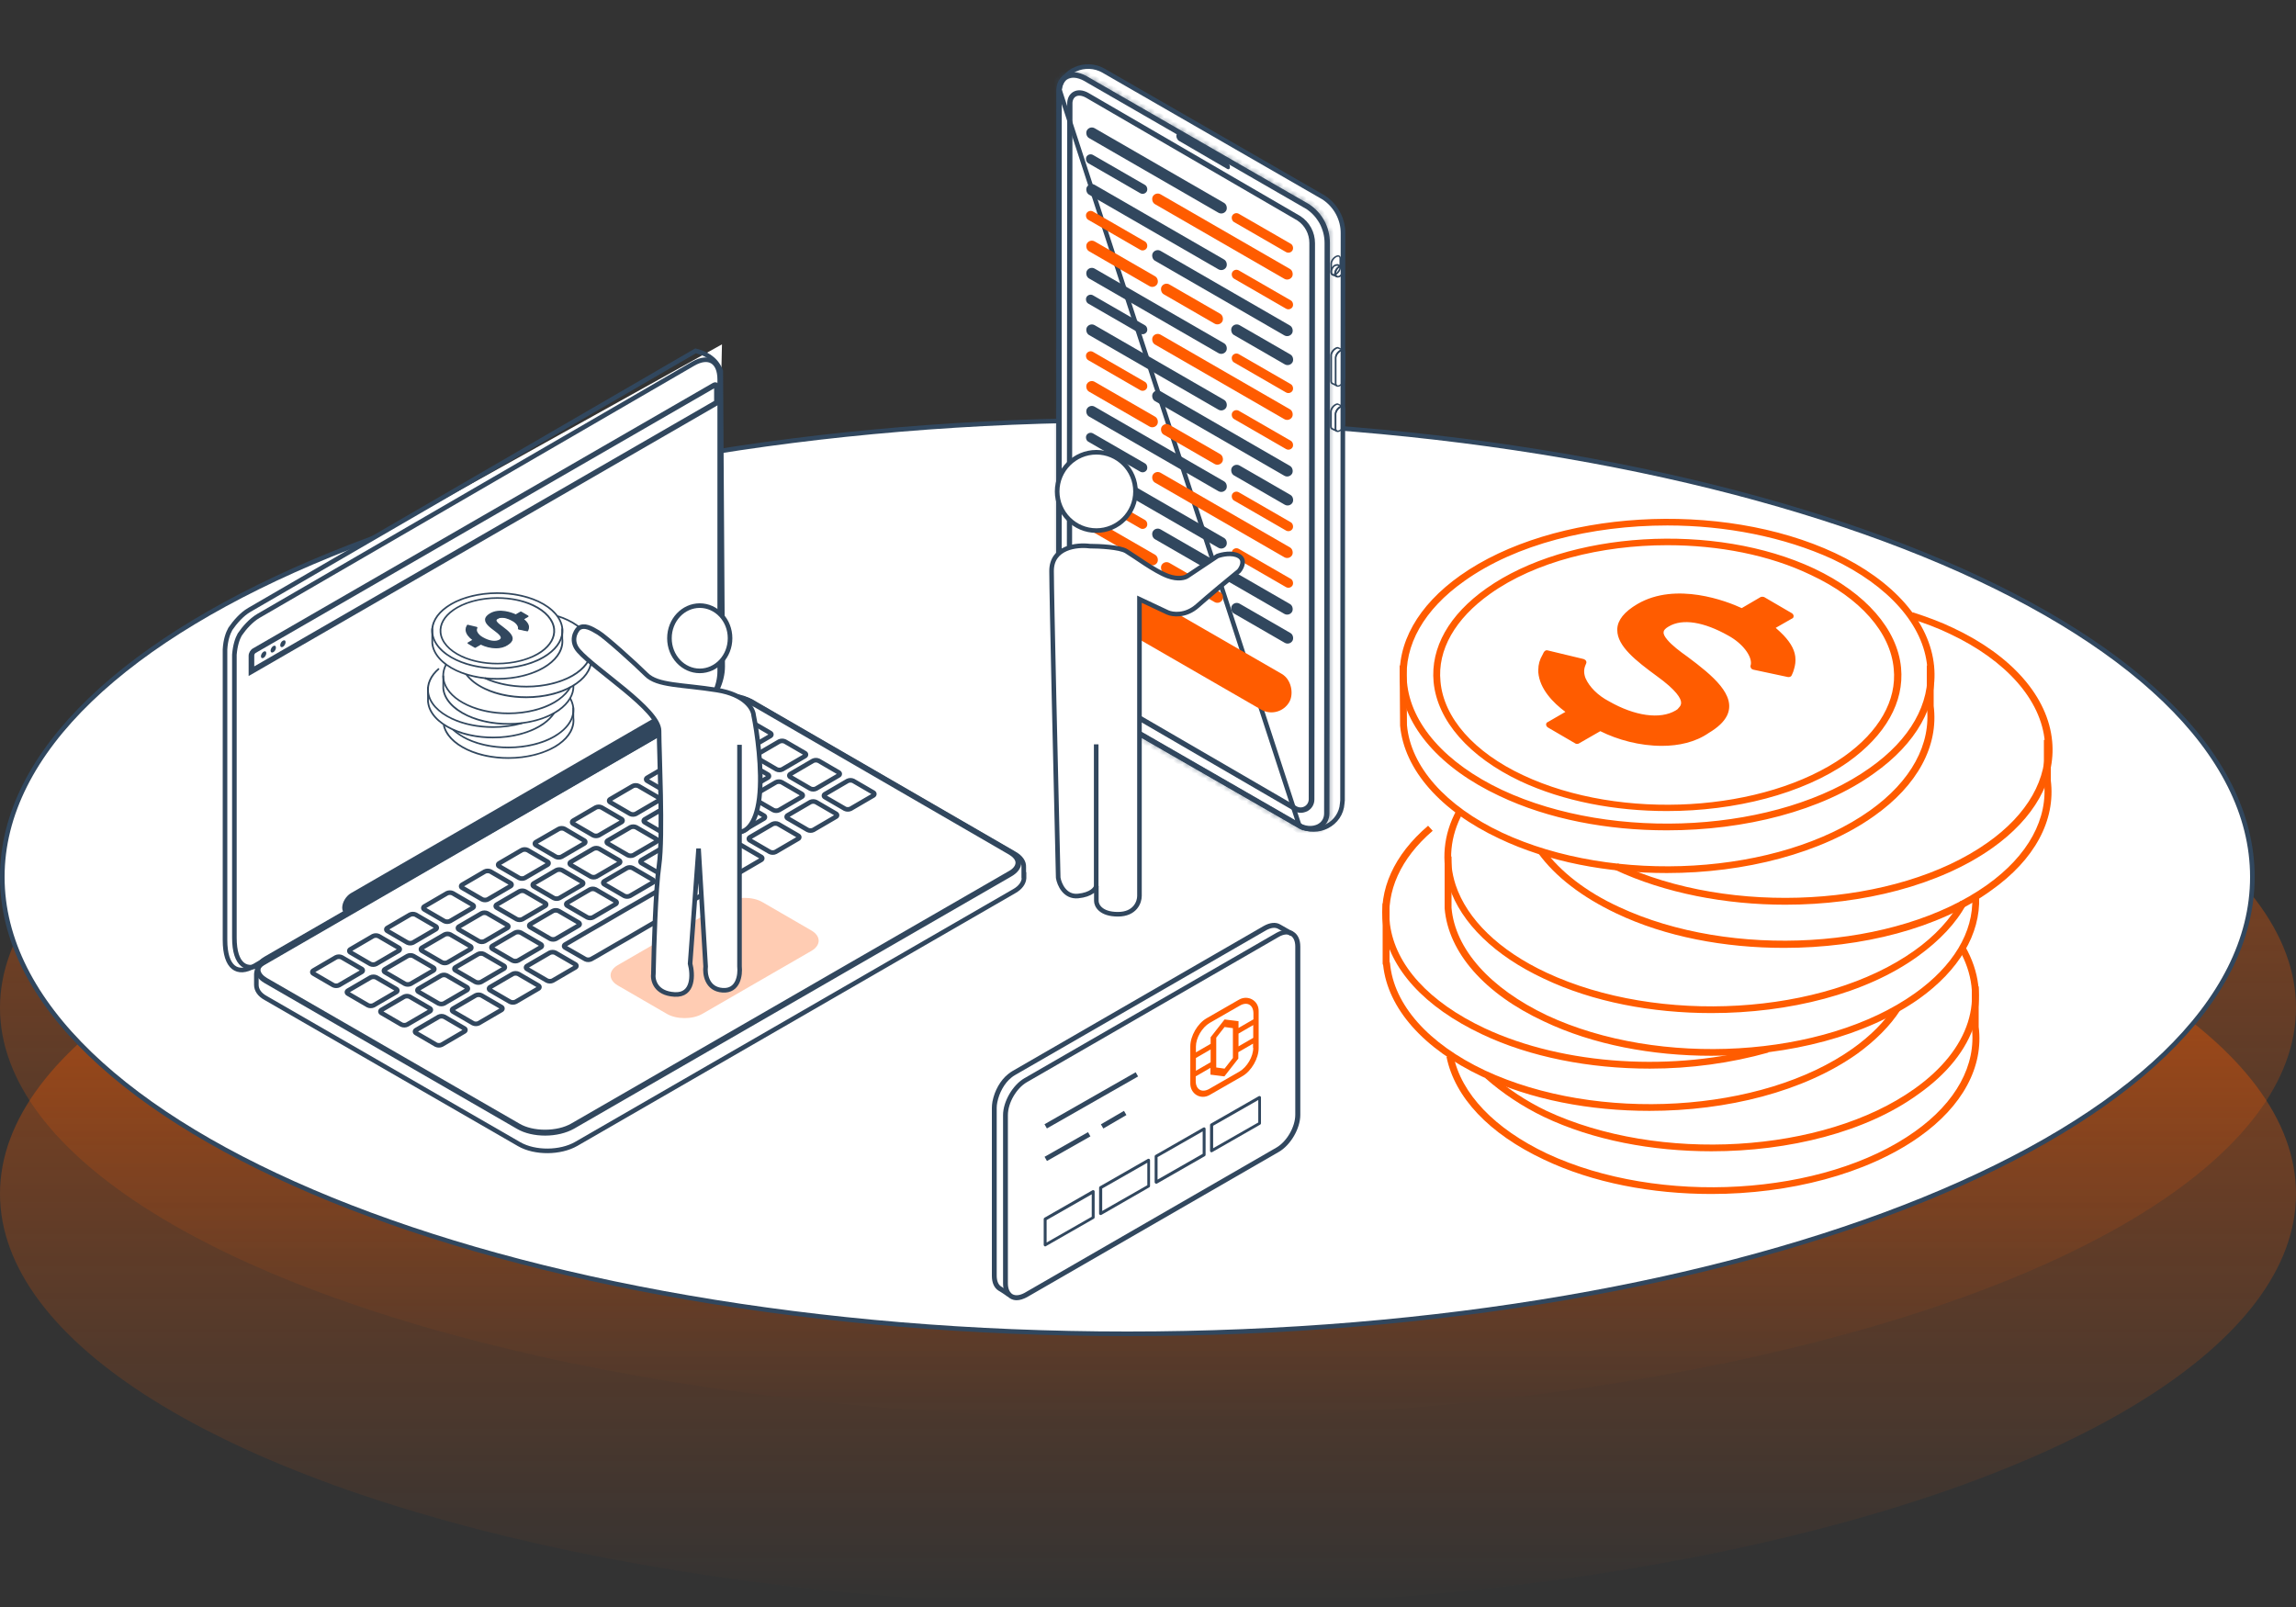 <svg width="500" height="350" viewBox="0 0 500 350" fill="none" xmlns="http://www.w3.org/2000/svg">
<rect x="0" y="0" width="500" height="350" fill="#333333" stroke="none"/>
<ellipse cx="250" cy="219.5" rx="250" ry="89.5" fill="url(#paint0_linear_2010_5521)" fill-opacity="0.5"/>
<ellipse cx="250" cy="260" rx="250" ry="90" fill="url(#paint1_linear_2010_5521)" fill-opacity="0.5"/>
<path d="M490.5 191C490.5 204.629 483.721 217.661 471.361 229.564C458.999 241.47 441.084 252.214 418.906 261.248C374.553 279.314 313.245 290.5 245.5 290.5C177.755 290.5 116.447 279.314 72.094 261.248C49.916 252.214 32.002 241.47 19.639 229.564C7.279 217.661 0.5 204.629 0.5 191C0.5 177.371 7.279 164.339 19.639 152.436C32.002 140.53 49.916 129.786 72.094 120.752C116.447 102.686 177.755 91.5 245.5 91.5C313.245 91.5 374.553 102.686 418.906 120.752C441.084 129.786 458.999 140.53 471.361 152.436C483.721 164.339 490.5 177.371 490.5 191Z" fill="white" stroke="#31475E"/>
<path d="M362.997 190.145C350.097 190.145 337.197 187.745 326.497 182.645C313.697 176.645 305.797 167.645 304.897 158.045L304.797 144.945H306.297L306.397 157.945C307.197 166.945 314.797 175.545 327.097 181.345C351.497 192.745 387.397 190.645 407.197 176.545C416.197 170.145 420.597 162.045 419.597 153.845V144.945H421.097V153.745C422.197 162.445 417.597 171.045 408.097 177.745C396.697 185.845 379.897 190.145 362.997 190.145Z" fill="#FF5C00"/>
<path d="M362.996 180.844C350.096 180.844 337.196 178.444 326.496 173.344C313.696 167.344 305.796 158.344 304.896 148.644C304.096 140.144 308.796 131.844 317.996 125.344C338.196 111.044 374.796 108.844 399.596 120.444C412.396 126.444 420.296 135.444 421.196 145.144C421.996 153.644 417.296 161.944 408.096 168.444C396.696 176.644 379.896 180.844 362.996 180.844ZM363.096 114.444C346.496 114.444 330.096 118.544 318.896 126.544C310.096 132.744 305.696 140.544 306.396 148.544C307.196 157.644 314.796 166.244 327.096 172.044C351.496 183.444 387.396 181.344 407.196 167.244C415.996 161.044 420.396 153.244 419.696 145.244C418.896 136.144 411.296 127.544 398.996 121.744C388.496 116.944 375.796 114.444 363.096 114.444ZM362.996 176.644C351.796 176.644 340.496 174.544 331.096 170.144C319.896 164.844 312.996 156.944 312.196 148.544C311.496 141.044 315.596 133.844 323.696 128.144C341.396 115.644 373.396 113.644 395.096 123.844C406.296 129.144 413.196 137.044 413.996 145.444C414.696 152.944 410.596 160.144 402.496 165.944C392.496 172.944 377.796 176.644 362.996 176.644ZM363.096 118.744C348.696 118.744 334.296 122.344 324.496 129.344C316.896 134.744 312.996 141.544 313.696 148.444C314.396 156.344 320.996 163.844 331.696 168.844C352.996 178.844 384.296 176.944 401.596 164.744C409.196 159.344 413.096 152.544 412.396 145.644C411.696 137.744 405.096 130.244 394.396 125.244C385.296 120.844 374.196 118.744 363.096 118.744Z" fill="#FF5C00"/>
<path d="M390.497 144.245C390.497 144.945 390.297 145.646 389.997 146.446L389.697 147.146L382.197 145.545L382.297 145.146C382.597 142.946 380.397 140.145 377.097 138.245C371.597 135.045 366.597 134.345 363.297 136.245C361.297 137.445 361.397 138.745 362.697 140.245C363.697 141.445 365.297 142.745 367.297 144.045C372.797 148.145 377.497 152.046 375.597 155.946C374.997 157.146 373.797 158.246 371.897 159.446C364.897 163.446 355.297 162.045 348.797 158.745L348.497 158.545L343.397 161.446L337.397 157.946L339.597 156.745L342.297 155.146L341.997 154.946C339.497 153.246 335.997 150.146 335.797 146.446V145.946C335.797 145.046 336.097 144.045 336.597 143.045L336.897 142.446L344.797 144.345L344.597 144.845C344.197 145.945 344.297 147.046 344.797 148.146C345.697 150.246 347.897 152.245 350.197 153.545C355.997 156.845 361.797 157.645 365.497 155.545C365.797 155.345 366.097 155.146 366.297 154.946C368.197 153.246 366.597 150.645 361.497 146.845C356.997 143.545 353.197 140.446 353.197 137.446C353.197 137.346 353.197 137.345 353.197 137.245C353.297 135.645 354.497 134.046 357.297 132.446C365.497 127.746 376.297 132.046 379.397 133.446L379.697 133.545L384.097 130.946L390.097 134.446L386.897 136.245L385.697 136.946L385.897 137.146C386.797 137.846 387.597 138.546 388.197 139.146C389.797 140.846 390.597 142.445 390.597 144.045C390.497 144.145 390.497 144.245 390.497 144.245Z" fill="#FF5C00"/>
<path d="M361.896 162.445C357.096 162.445 352.296 161.145 348.496 159.245L343.796 161.945C343.596 162.045 343.296 162.045 343.096 161.945L337.096 158.445C336.896 158.345 336.696 158.045 336.696 157.845C336.696 157.545 336.796 157.345 337.096 157.245L340.896 155.045C338.196 153.045 335.296 150.045 334.996 146.445V145.845C334.996 144.745 335.296 143.645 335.896 142.645L336.196 142.045C336.396 141.745 336.696 141.545 336.996 141.645L344.896 143.545C345.096 143.645 345.296 143.745 345.396 143.945C345.496 144.145 345.496 144.345 345.396 144.545L345.196 145.045C344.896 145.845 344.896 146.745 345.296 147.745C346.096 149.545 347.896 151.445 350.396 152.745C355.996 155.945 361.496 156.745 364.896 154.745C365.196 154.545 365.396 154.445 365.496 154.245C365.896 153.845 366.096 153.545 366.096 153.045C366.096 152.145 365.096 150.345 360.796 147.245C356.296 143.945 352.196 140.745 352.196 137.245C352.196 137.145 352.196 137.045 352.196 136.945C352.296 135.045 353.696 133.245 356.596 131.545C364.996 126.645 376.096 130.945 379.296 132.445L383.396 130.045C383.596 129.945 383.896 129.945 384.196 130.045L390.196 133.545C390.396 133.645 390.596 133.945 390.596 134.145C390.596 134.445 390.496 134.645 390.196 134.745L386.696 136.745C387.396 137.345 387.896 137.845 388.396 138.345C390.096 140.145 390.996 141.845 390.996 143.645C390.996 143.745 390.996 143.745 390.996 143.845C390.996 144.645 390.796 145.445 390.496 146.345L390.196 147.045C390.096 147.345 389.696 147.545 389.296 147.445L381.796 145.845C381.396 145.745 381.196 145.445 381.196 145.045L381.296 144.645C381.496 142.845 379.496 140.145 376.396 138.445C371.096 135.445 366.396 134.645 363.396 136.445C362.696 136.845 362.296 137.245 362.296 137.645C362.196 138.045 362.496 138.645 363.096 139.345C364.096 140.545 365.796 141.845 367.496 143.045C372.996 147.145 378.196 151.445 376.096 155.845C375.396 157.245 374.096 158.445 372.096 159.645C369.196 161.645 365.596 162.445 361.896 162.445ZM348.496 157.645C348.596 157.645 348.696 157.645 348.896 157.745L349.196 157.945C355.496 161.045 364.896 162.545 371.596 158.645C373.396 157.645 374.496 156.545 374.996 155.545C376.496 152.545 372.996 149.145 366.896 144.645C365.096 143.345 363.296 141.945 362.196 140.645C361.296 139.545 360.896 138.645 361.096 137.745C361.196 136.845 361.896 136.145 362.996 135.545C366.496 133.545 371.796 134.245 377.496 137.545C381.096 139.545 383.296 142.545 383.096 145.045L389.296 146.345V146.245C389.596 145.645 389.696 144.945 389.696 144.345H390.496H389.696C389.696 142.845 388.896 141.445 387.496 139.845C386.896 139.245 386.196 138.545 385.296 137.845L385.096 137.645C384.896 137.445 384.796 137.245 384.796 137.045C384.796 136.845 384.996 136.545 385.196 136.445L388.496 134.545L383.996 131.945L379.896 134.245C379.696 134.345 379.396 134.345 379.196 134.245L378.896 134.145C375.896 132.745 365.296 128.645 357.496 133.145C355.096 134.545 353.896 135.945 353.796 137.345L352.996 137.445H353.796C353.796 140.145 357.896 143.445 361.796 146.145C365.696 149.045 367.596 151.245 367.696 153.045C367.696 153.945 367.396 154.745 366.696 155.345C366.496 155.545 366.196 155.745 365.796 156.045C361.896 158.245 355.796 157.545 349.796 154.045C347.096 152.445 344.996 150.345 344.096 148.245C343.596 146.945 343.496 145.845 343.796 144.745L337.296 143.145L337.196 143.245C336.796 144.045 336.496 144.945 336.496 145.745V146.245C336.696 149.745 340.296 152.645 342.396 154.145L342.696 154.345C342.896 154.445 342.996 154.745 342.996 154.945C342.996 155.245 342.796 155.445 342.596 155.545L338.896 157.645L343.396 160.245L348.096 157.545C348.296 157.745 348.396 157.645 348.496 157.645Z" fill="#FF5C00"/>
<path d="M388.5 206.445C375.6 206.445 362.7 204.045 352 198.945C344.6 195.445 338.7 190.944 335 185.844L336.2 184.945C339.8 189.845 345.4 194.244 352.6 197.544C377 208.944 412.9 206.845 432.7 192.745C441.7 186.345 446.1 178.244 445.1 170.044V161.145H446.6V169.945C447.7 178.645 443.1 187.245 433.6 193.945C422.2 202.245 405.4 206.445 388.5 206.445Z" fill="#FF5C00"/>
<path d="M388.799 197.044C375.799 197.044 362.599 194.544 351.699 189.444L352.299 188.044C376.899 199.644 412.999 197.544 432.799 183.544C441.599 177.344 445.999 169.544 445.299 161.544C444.499 152.444 436.899 143.844 424.599 138.044C421.899 136.744 418.999 135.644 415.999 134.744L416.499 133.344C419.599 134.344 422.599 135.444 425.299 136.744C438.099 142.744 445.999 151.744 446.899 161.444C447.699 169.944 442.999 178.244 433.799 184.744C422.299 192.844 405.599 197.044 388.799 197.044Z" fill="#FF5C00"/>
<path d="M372.698 229.945C359.798 229.945 346.898 227.545 336.198 222.445C323.298 216.445 315.398 207.445 314.598 197.845V186.545H316.098V197.745C316.898 206.745 324.498 215.245 336.898 221.145C361.298 232.545 397.198 230.445 416.998 216.345C425.298 210.445 429.798 203.045 429.498 195.445L430.998 195.345C431.298 203.445 426.598 211.345 417.898 217.545C406.398 225.645 389.598 229.945 372.698 229.945Z" fill="#FF5C00"/>
<path d="M372.697 220.645C359.797 220.645 346.897 218.245 336.197 213.145C325.497 208.145 318.197 201.045 315.597 193.145C313.797 187.545 314.297 181.745 317.197 176.445L318.497 177.145C315.797 182.145 315.297 187.545 316.997 192.745C319.497 200.245 326.497 207.045 336.797 211.845C361.197 223.245 397.098 221.145 416.897 207.045C421.397 203.845 424.798 200.145 426.897 196.245L428.197 196.945C425.997 201.045 422.397 204.845 417.697 208.245C406.397 216.445 389.597 220.645 372.697 220.645Z" fill="#FF5C00"/>
<path d="M359.198 241.944C346.298 241.944 333.398 239.544 322.698 234.444C309.998 228.444 302.198 219.644 301.198 210.144C301.098 210.044 301.098 209.944 301.098 209.744V196.744H302.598V209.444C302.598 209.544 302.698 209.644 302.698 209.744C303.498 218.844 311.098 227.344 323.398 233.144C347.798 244.544 383.698 242.444 403.498 228.344C407.398 225.544 410.398 222.544 412.498 219.244L413.798 220.044C411.598 223.444 408.398 226.644 404.398 229.544C392.798 237.744 376.098 241.944 359.198 241.944Z" fill="#FF5C00"/>
<path d="M359.299 232.744C346.199 232.744 333.198 230.244 322.698 225.244C310.198 219.344 302.498 210.944 301.198 201.544C300.098 193.844 303.598 186.144 310.998 179.844L311.998 180.944C304.998 186.944 301.798 194.144 302.698 201.344C303.898 210.244 311.199 218.244 323.299 223.944C340.599 232.044 364.698 233.544 384.698 227.844L385.099 229.244C376.899 231.544 368.099 232.744 359.299 232.744Z" fill="#FF5C00"/>
<path d="M372.7 260.046C359.8 260.046 346.9 257.646 336.2 252.546C324.3 246.946 316.8 239.046 315 230.146L316.5 229.846C318.2 238.246 325.5 245.846 336.9 251.246C361.3 262.646 397.2 260.546 417 246.446C426 240.046 430.4 231.946 429.4 223.746V214.846H430.9V223.646C432 232.346 427.4 240.946 417.9 247.646C406.4 255.746 389.6 260.046 372.7 260.046Z" fill="#FF5C00"/>
<path d="M372.7 250.745C359.8 250.745 346.9 248.345 336.2 243.245C331.6 241.045 327.1 238.045 323.5 234.845L324.5 233.745C328 236.945 332.4 239.845 336.8 241.945C361.2 253.345 397.1 251.245 416.9 237.145C429 228.545 432.6 217.245 426.6 206.745L427.9 206.045C434.3 217.245 430.5 229.345 417.7 238.345C406.4 246.545 389.6 250.745 372.7 250.745Z" fill="#FF5C00"/>
<path d="M51.145 200.853V144.654L56.386 133.507L63.142 127.345L157.222 75L155.782 141.978L51.145 200.853Z" fill="white"/>
<path d="M108.291 148.031C105.109 148.031 101.926 147.439 99.287 146.181C96.129 144.701 94.18 142.481 93.958 140.113L93.934 136.881H94.304L94.328 140.088C94.526 142.308 96.4 144.43 99.435 145.86C105.454 148.673 114.31 148.155 119.195 144.676C121.415 143.098 122.501 141.099 122.254 139.076V136.881H122.624V139.052C122.895 141.198 121.761 143.32 119.417 144.972C116.605 146.971 112.46 148.031 108.291 148.031Z" fill="#31475E"/>
<path d="M108.288 145.737C105.106 145.737 101.923 145.145 99.284 143.887C96.126 142.406 94.177 140.186 93.955 137.793C93.758 135.696 94.917 133.649 97.187 132.045C102.17 128.518 111.199 127.975 117.317 130.836C120.475 132.317 122.424 134.537 122.646 136.93C122.843 139.027 121.684 141.074 119.414 142.678C116.602 144.701 112.457 145.737 108.288 145.737ZM108.313 129.356C104.218 129.356 100.172 130.368 97.409 132.341C95.238 133.871 94.153 135.795 94.325 137.769C94.523 140.013 96.397 142.135 99.432 143.566C105.451 146.378 114.307 145.86 119.192 142.382C121.363 140.852 122.448 138.928 122.276 136.954C122.078 134.71 120.203 132.588 117.169 131.157C114.579 129.973 111.446 129.356 108.313 129.356ZM108.288 144.701C105.525 144.701 102.738 144.183 100.419 143.097C97.656 141.79 95.953 139.841 95.756 137.769C95.583 135.918 96.595 134.142 98.593 132.736C102.96 129.652 110.854 129.159 116.207 131.675C118.97 132.983 120.672 134.932 120.869 137.004C121.042 138.854 120.031 140.63 118.032 142.061C115.566 143.788 111.939 144.701 108.288 144.701ZM108.313 130.417C104.76 130.417 101.208 131.305 98.79 133.032C96.915 134.364 95.953 136.042 96.126 137.744C96.299 139.693 97.927 141.543 100.567 142.776C105.821 145.243 113.543 144.775 117.81 141.765C119.685 140.433 120.647 138.755 120.475 137.053C120.302 135.104 118.674 133.254 116.034 132.021C113.789 130.935 111.051 130.417 108.313 130.417Z" fill="#31475E"/>
<path d="M115.08 136.709C115.08 136.881 115.031 137.054 114.957 137.251L114.883 137.424L113.033 137.029L113.057 136.931C113.131 136.388 112.588 135.697 111.774 135.228C110.418 134.439 109.184 134.266 108.37 134.735C107.877 135.031 107.901 135.352 108.222 135.722C108.469 136.018 108.863 136.339 109.357 136.659C110.714 137.671 111.873 138.633 111.404 139.595C111.256 139.891 110.96 140.162 110.492 140.458C108.765 141.445 106.396 141.1 104.793 140.286L104.719 140.236L103.461 140.952L101.981 140.088L102.523 139.792L103.189 139.398L103.115 139.348C102.499 138.929 101.635 138.164 101.586 137.251V137.128C101.586 136.906 101.66 136.659 101.783 136.413L101.857 136.265L103.806 136.733L103.757 136.857C103.658 137.128 103.683 137.399 103.806 137.671C104.028 138.189 104.571 138.682 105.138 139.003C106.569 139.817 108 140.014 108.913 139.496C108.987 139.447 109.061 139.398 109.11 139.348C109.579 138.929 109.184 138.287 107.926 137.35C106.816 136.536 105.878 135.771 105.878 135.031C105.878 135.006 105.878 135.006 105.878 134.982C105.903 134.587 106.199 134.192 106.89 133.798C108.913 132.638 111.577 133.699 112.342 134.044L112.416 134.069L113.501 133.428L114.981 134.291L114.192 134.735L113.896 134.908L113.945 134.957C114.167 135.13 114.365 135.302 114.513 135.451C114.907 135.87 115.105 136.265 115.105 136.659C115.08 136.684 115.08 136.709 115.08 136.709Z" fill="#31475E"/>
<path d="M108.023 141.199C106.839 141.199 105.655 140.878 104.717 140.409L103.558 141.075C103.508 141.1 103.434 141.1 103.385 141.075L101.905 140.212C101.855 140.187 101.806 140.113 101.806 140.064C101.806 139.99 101.831 139.941 101.905 139.916L102.842 139.373C102.176 138.88 101.461 138.14 101.387 137.252V137.104C101.387 136.832 101.461 136.561 101.609 136.314L101.683 136.166C101.732 136.092 101.806 136.043 101.88 136.068L103.829 136.536C103.878 136.561 103.928 136.586 103.952 136.635C103.977 136.684 103.977 136.734 103.952 136.783L103.903 136.906C103.829 137.104 103.829 137.326 103.928 137.572C104.125 138.016 104.569 138.485 105.186 138.806C106.567 139.595 107.924 139.793 108.763 139.299C108.837 139.25 108.886 139.225 108.911 139.176C109.01 139.077 109.059 139.003 109.059 138.88C109.059 138.658 108.812 138.214 107.751 137.449C106.641 136.635 105.63 135.846 105.63 134.982C105.63 134.957 105.63 134.933 105.63 134.908C105.655 134.439 106 133.995 106.715 133.576C108.788 132.367 111.526 133.428 112.315 133.798L113.327 133.206C113.376 133.181 113.45 133.181 113.524 133.206L115.004 134.069C115.054 134.094 115.103 134.168 115.103 134.217C115.103 134.291 115.078 134.341 115.004 134.365L114.141 134.859C114.313 135.007 114.437 135.13 114.56 135.253C114.98 135.698 115.202 136.117 115.202 136.561C115.202 136.586 115.202 136.586 115.202 136.61C115.202 136.808 115.152 137.005 115.078 137.227L115.004 137.4C114.98 137.474 114.881 137.523 114.782 137.498L112.932 137.104C112.833 137.079 112.784 137.005 112.784 136.906L112.809 136.808C112.858 136.364 112.365 135.698 111.6 135.278C110.292 134.538 109.133 134.341 108.393 134.785C108.22 134.883 108.121 134.982 108.121 135.081C108.097 135.179 108.171 135.327 108.319 135.5C108.566 135.796 108.985 136.117 109.404 136.413C110.761 137.424 112.044 138.485 111.526 139.571C111.353 139.916 111.032 140.212 110.539 140.508C109.824 141.001 108.936 141.199 108.023 141.199ZM104.717 140.015C104.742 140.015 104.766 140.015 104.816 140.039L104.89 140.089C106.444 140.853 108.763 141.223 110.416 140.261C110.86 140.015 111.131 139.743 111.254 139.497C111.625 138.757 110.761 137.918 109.256 136.808C108.812 136.487 108.368 136.142 108.097 135.821C107.875 135.549 107.776 135.327 107.825 135.105C107.85 134.883 108.023 134.711 108.294 134.563C109.158 134.069 110.465 134.242 111.871 135.056C112.759 135.549 113.302 136.29 113.253 136.906L114.782 137.227V137.202C114.856 137.054 114.881 136.882 114.881 136.734H115.078H114.881C114.881 136.364 114.683 136.018 114.338 135.623C114.19 135.475 114.017 135.303 113.795 135.13L113.746 135.081C113.697 135.031 113.672 134.982 113.672 134.933C113.672 134.883 113.721 134.809 113.771 134.785L114.585 134.316L113.475 133.675L112.463 134.242C112.414 134.267 112.34 134.267 112.291 134.242L112.217 134.217C111.476 133.872 108.862 132.861 106.937 133.971C106.345 134.316 106.049 134.661 106.025 135.007L105.827 135.031H106.025C106.025 135.698 107.036 136.512 107.998 137.178C108.96 137.893 109.429 138.436 109.454 138.88C109.454 139.102 109.38 139.299 109.207 139.447C109.158 139.497 109.084 139.546 108.985 139.62C108.023 140.163 106.518 139.99 105.038 139.127C104.372 138.732 103.854 138.214 103.632 137.696C103.508 137.375 103.484 137.104 103.558 136.832L101.954 136.438L101.929 136.462C101.831 136.66 101.757 136.882 101.757 137.079V137.202C101.806 138.066 102.694 138.781 103.212 139.151L103.286 139.201C103.336 139.225 103.36 139.299 103.36 139.349C103.36 139.423 103.311 139.472 103.262 139.497L102.349 140.015L103.459 140.656L104.618 139.99C104.668 140.039 104.692 140.015 104.717 140.015Z" fill="#31475E"/>
<path d="M114.577 152.05C111.395 152.05 108.212 151.458 105.573 150.2C103.747 149.337 102.292 148.226 101.379 146.968L101.675 146.746C102.563 147.955 103.945 149.041 105.721 149.855C111.74 152.667 120.596 152.149 125.481 148.671C127.701 147.092 128.787 145.093 128.54 143.071V140.875H128.91V143.046C129.181 145.192 128.046 147.314 125.703 148.967C122.891 151.014 118.746 152.05 114.577 152.05Z" fill="#31475E"/>
<path d="M114.652 149.73C111.445 149.73 108.189 149.113 105.5 147.855L105.648 147.51C111.717 150.371 120.622 149.853 125.507 146.4C127.678 144.87 128.763 142.946 128.591 140.972C128.393 138.727 126.518 136.606 123.484 135.175C122.818 134.854 122.102 134.583 121.362 134.361L121.486 134.016C122.25 134.262 122.991 134.534 123.657 134.854C126.814 136.335 128.763 138.555 128.985 140.948C129.183 143.045 128.023 145.092 125.754 146.696C122.917 148.694 118.797 149.73 114.652 149.73Z" fill="#31475E"/>
<path d="M110.681 157.847C107.498 157.847 104.316 157.255 101.676 155.997C98.494 154.517 96.545 152.297 96.348 149.928V147.141H96.718V149.904C96.915 152.124 98.79 154.221 101.849 155.676C107.868 158.489 116.725 157.97 121.609 154.492C123.657 153.037 124.767 151.211 124.693 149.336L125.063 149.312C125.137 151.31 123.977 153.259 121.831 154.788C118.994 156.786 114.85 157.847 110.681 157.847Z" fill="#31475E"/>
<path d="M110.681 155.552C107.499 155.552 104.317 154.96 101.677 153.702C99.037 152.469 97.237 150.717 96.595 148.768C96.151 147.387 96.274 145.956 96.99 144.648L97.311 144.821C96.644 146.055 96.521 147.387 96.941 148.67C97.557 150.52 99.284 152.197 101.825 153.381C107.844 156.194 116.701 155.676 121.585 152.197C122.695 151.408 123.534 150.495 124.052 149.533L124.373 149.706C123.83 150.717 122.942 151.655 121.783 152.493C118.995 154.516 114.85 155.552 110.681 155.552Z" fill="#31475E"/>
<path d="M107.352 160.809C104.17 160.809 100.988 160.217 98.348 158.959C95.215 157.478 93.291 155.307 93.044 152.964C93.019 152.939 93.019 152.915 93.019 152.865V149.658H93.39V152.791C93.39 152.816 93.414 152.841 93.414 152.865C93.612 155.11 95.487 157.207 98.521 158.638C104.54 161.45 113.396 160.932 118.281 157.454C119.243 156.763 119.983 156.023 120.501 155.209L120.822 155.406C120.279 156.245 119.49 157.034 118.503 157.75C115.641 159.773 111.522 160.809 107.352 160.809Z" fill="#31475E"/>
<path d="M107.382 158.538C104.15 158.538 100.943 157.922 98.353 156.688C95.269 155.233 93.37 153.16 93.049 150.842C92.778 148.942 93.641 147.042 95.467 145.488L95.713 145.76C93.986 147.24 93.197 149.016 93.419 150.792C93.715 152.988 95.516 154.961 98.501 156.367C102.769 158.366 108.714 158.736 113.648 157.33L113.747 157.675C111.724 158.242 109.553 158.538 107.382 158.538Z" fill="#31475E"/>
<path d="M110.68 165.276C107.497 165.276 104.315 164.683 101.675 163.425C98.74 162.044 96.889 160.095 96.445 157.899L96.815 157.825C97.235 159.898 99.036 161.773 101.848 163.105C107.867 165.917 116.724 165.399 121.608 161.921C123.828 160.342 124.914 158.343 124.667 156.321V154.125H125.037V156.296C125.308 158.442 124.174 160.564 121.83 162.217C118.993 164.215 114.849 165.276 110.68 165.276Z" fill="#31475E"/>
<path d="M110.684 162.982C107.502 162.982 104.32 162.39 101.68 161.132C100.545 160.589 99.435 159.849 98.547 159.06L98.794 158.788C99.657 159.578 100.742 160.293 101.828 160.811C107.847 163.624 116.704 163.106 121.588 159.627C124.573 157.506 125.461 154.718 123.981 152.128L124.302 151.955C125.881 154.718 124.943 157.703 121.785 159.923C118.998 161.946 114.853 162.982 110.684 162.982Z" fill="#31475E"/>
<path d="M151.477 76.416L54.314 132.822C52.679 133.757 51.16 135.508 50.168 136.968C49.642 137.902 49.117 139.362 49 141.464V204.702C49 210.892 51.744 212.468 55.306 210.425L152.82 154.018C155.623 152.384 157.375 148.413 157.375 145.201L156.966 80.795C156.849 80.387 156.616 80.036 156.382 79.628C154.981 77.35 152.47 76.65 151.477 76.416Z" stroke="#31475E" stroke-miterlimit="10"/>
<path d="M222.945 191.154V188.819C223.003 187.768 222.303 186.717 220.96 185.958L164.553 153.317C164.203 153.083 163.853 152.908 163.561 152.733C162.977 152.499 162.393 152.266 161.926 152.149C159.707 151.623 157.78 152.149 156.612 152.616L151.006 155.536L57.93 209.256C56.587 210.015 55.886 211.066 55.828 212.117V214.511C55.828 215.562 56.47 216.613 57.872 217.372L113.052 249.196C116.497 251.181 122.044 251.123 125.489 249.137L220.901 194.074C222.244 193.315 222.945 192.264 223.003 191.271V191.154C222.945 191.213 222.945 191.213 222.945 191.154Z" stroke="#31475E" stroke-miterlimit="10"/>
<path d="M150.951 79.219L56.24 134.165C54.663 135.099 53.203 136.734 52.211 138.194C51.685 139.128 51.218 140.53 51.043 142.573V204.235C51.043 210.249 53.729 211.826 57.174 209.841L152.294 154.836C155.038 153.259 156.732 149.405 156.732 146.252V82.664C156.732 78.751 154.396 77.233 150.951 79.219Z" stroke="#31475E" stroke-miterlimit="10"/>
<path d="M54.145 147.236V142.798C54.145 142.215 54.553 141.514 55.079 141.222L155.22 83.414C155.921 83.005 156.739 83.473 156.739 84.29V88.027L156.388 88.202L54.145 147.236ZM155.512 84.582L55.663 142.215C55.487 142.331 55.371 142.565 55.371 142.74V145.134L155.512 87.326V84.582Z" fill="#31475E"/>
<path d="M56.824 142.921C56.824 142.571 57.116 142.104 57.408 141.928C57.758 141.753 57.992 141.87 57.992 142.279C57.992 142.629 57.7 143.096 57.408 143.271C57.116 143.447 56.824 143.33 56.824 142.921Z" fill="#31475E"/>
<path d="M58.922 141.696C58.922 141.346 59.214 140.879 59.506 140.704C59.856 140.529 60.09 140.645 60.09 141.054C60.09 141.405 59.856 141.872 59.506 142.047C59.214 142.222 58.922 142.105 58.922 141.696Z" fill="#31475E"/>
<path d="M61.027 140.528C61.027 140.178 61.261 139.711 61.611 139.536C61.962 139.361 62.195 139.477 62.195 139.886C62.195 140.237 61.903 140.704 61.611 140.879C61.261 141.054 61.027 140.879 61.027 140.528Z" fill="#31475E"/>
<path d="M159.547 152.328C160.073 152.328 160.599 152.386 161.066 152.503C161.591 152.678 162.117 152.853 162.525 153.028C162.817 153.145 163.109 153.32 163.401 153.496L164.044 153.904H164.102L219.749 186.137C220.625 186.662 221.151 187.304 221.151 187.888C221.151 188.531 220.625 189.231 219.632 189.757L124.396 244.703C122.878 245.579 120.834 246.046 118.673 246.046C116.571 246.046 114.586 245.579 113.185 244.762L58.121 212.997C57.245 212.471 56.72 211.829 56.72 211.186C56.72 210.544 57.245 209.844 58.238 209.318L151.081 155.714L156.57 152.853C157.27 152.678 158.321 152.328 159.547 152.328ZM159.547 151.102C158.146 151.102 156.92 151.452 156.102 151.802L150.497 154.722L57.654 208.325C54.91 209.902 54.851 212.53 57.596 214.106L112.601 245.871C114.294 246.864 116.513 247.331 118.732 247.331C121.009 247.331 123.286 246.805 125.038 245.813L220.275 190.866C223.019 189.29 223.136 186.72 220.392 185.144L164.102 152.561C163.752 152.328 163.401 152.153 163.109 151.977C162.525 151.744 162 151.51 161.474 151.394C160.774 151.16 160.131 151.102 159.547 151.102Z" fill="#31475E"/>
<path d="M150.678 159.447C150.211 159.214 150.211 158.747 150.678 158.513C151.146 158.279 151.846 158.279 152.313 158.513C152.781 158.747 152.781 159.214 152.313 159.447C151.846 159.681 151.146 159.681 150.678 159.447Z" fill="#31475E"/>
<path d="M153.596 157.758C153.129 157.524 153.129 157.057 153.596 156.824C154.064 156.59 154.764 156.59 155.231 156.824C155.699 157.057 155.699 157.524 155.231 157.758C154.764 158.05 154.005 158.05 153.596 157.758Z" fill="#31475E"/>
<path d="M156.468 156.119C156 155.886 156 155.419 156.468 155.185C156.935 154.951 157.635 154.951 158.102 155.185C158.57 155.419 158.57 155.886 158.102 156.119C157.694 156.353 156.935 156.353 156.468 156.119Z" fill="#31475E"/>
<path d="M78.731 211.009C79.081 211.184 79.081 211.535 78.731 211.71L73.826 214.571C73.475 214.746 72.95 214.746 72.599 214.571L68.278 212.06C67.928 211.885 67.928 211.535 68.278 211.36L73.183 208.498C73.534 208.323 74.059 208.323 74.409 208.498L78.731 211.009ZM82.468 203.885C82.117 203.71 81.592 203.71 81.241 203.885L76.336 206.747C75.986 206.922 75.986 207.272 76.336 207.447L80.657 209.958C81.008 210.133 81.533 210.133 81.884 209.958L86.788 207.097C87.139 206.922 87.139 206.572 86.788 206.396L82.468 203.885ZM90.526 199.214C90.175 199.039 89.65 199.039 89.299 199.214L84.394 202.075C84.044 202.251 84.044 202.601 84.394 202.776L88.716 205.287C89.066 205.462 89.591 205.462 89.942 205.287L94.847 202.426C95.197 202.25 95.197 201.9 94.847 201.725L90.526 199.214ZM98.584 194.543C98.233 194.368 97.708 194.368 97.357 194.543L92.453 197.404C92.102 197.579 92.102 197.93 92.453 198.105L96.773 200.616C97.124 200.791 97.649 200.791 98 200.616L102.905 197.754C103.255 197.579 103.255 197.229 102.905 197.054L98.584 194.543ZM106.817 189.813C106.466 189.638 105.941 189.638 105.591 189.813L100.686 192.674C100.335 192.849 100.335 193.2 100.686 193.375L105.007 195.886C105.357 196.061 105.883 196.061 106.233 195.886L111.138 193.025C111.488 192.849 111.488 192.499 111.138 192.324L106.817 189.813ZM114.875 185.142C114.525 184.967 113.999 184.967 113.649 185.142L108.744 188.003C108.393 188.178 108.393 188.528 108.744 188.704L113.065 191.215C113.415 191.39 113.941 191.39 114.291 191.215L119.196 188.353C119.546 188.178 119.546 187.828 119.196 187.653L114.875 185.142ZM122.933 180.529C122.583 180.354 122.057 180.354 121.707 180.529L116.743 183.39C116.393 183.565 116.393 183.916 116.743 184.091L121.064 186.602C121.415 186.777 121.94 186.777 122.291 186.602L127.196 183.74C127.546 183.565 127.546 183.215 127.196 183.04L122.933 180.529ZM130.991 175.857C130.641 175.682 130.115 175.682 129.765 175.857L124.86 178.719C124.509 178.894 124.509 179.244 124.86 179.419L129.181 181.93C129.531 182.105 130.057 182.105 130.407 181.93L135.312 179.069C135.662 178.894 135.662 178.544 135.312 178.368L130.991 175.857ZM139.049 171.186C138.699 171.011 138.173 171.011 137.823 171.186L132.918 174.047C132.568 174.223 132.568 174.573 132.918 174.748L137.239 177.259C137.589 177.434 138.115 177.434 138.465 177.259L143.37 174.398C143.72 174.223 143.72 173.872 143.37 173.697L139.049 171.186ZM147.107 166.515C146.757 166.34 146.231 166.34 145.881 166.515L140.976 169.376C140.626 169.551 140.626 169.902 140.976 170.077L145.297 172.588C145.647 172.763 146.173 172.763 146.523 172.588L151.428 169.726C151.778 169.551 151.778 169.201 151.428 169.026L147.107 166.515ZM155.34 161.785C154.99 161.61 154.464 161.61 154.114 161.785L149.209 164.646C148.859 164.822 148.859 165.172 149.209 165.347L153.53 167.858C153.88 168.033 154.406 168.033 154.756 167.858L159.661 164.997C160.012 164.821 160.012 164.471 159.661 164.296L155.34 161.785ZM163.398 157.114C163.048 156.939 162.522 156.939 162.172 157.114L157.267 159.975C156.917 160.15 156.917 160.501 157.267 160.676L161.588 163.187C161.939 163.362 162.464 163.362 162.814 163.187L167.719 160.325C168.07 160.15 168.07 159.8 167.719 159.625L163.398 157.114ZM81.942 212.878C81.592 212.703 81.066 212.703 80.716 212.878L75.811 215.739C75.461 215.914 75.461 216.264 75.811 216.44L80.132 218.951C80.482 219.126 81.008 219.126 81.358 218.951L86.263 216.089C86.613 215.914 86.613 215.564 86.263 215.389L81.942 212.878ZM90 208.206C89.65 208.031 89.124 208.031 88.774 208.206L83.869 211.068C83.519 211.243 83.519 211.593 83.869 211.768L88.19 214.279C88.54 214.454 89.066 214.454 89.416 214.279L94.321 211.418C94.671 211.243 94.671 210.892 94.321 210.717L90 208.206ZM98.058 203.535C97.708 203.36 97.182 203.36 96.832 203.535L91.927 206.396C91.577 206.572 91.577 206.922 91.927 207.097L96.248 209.608C96.598 209.783 97.124 209.783 97.474 209.608L102.379 206.747C102.729 206.571 102.729 206.221 102.379 206.046L98.058 203.535ZM106.116 198.922C105.766 198.747 105.24 198.747 104.89 198.922L99.985 201.783C99.635 201.959 99.635 202.309 99.985 202.484L104.306 204.995C104.656 205.17 105.182 205.17 105.532 204.995L110.437 202.134C110.787 201.959 110.787 201.608 110.437 201.433L106.116 198.922ZM114.349 194.134C113.999 193.959 113.473 193.959 113.123 194.134L108.218 196.995C107.868 197.17 107.868 197.521 108.218 197.696L112.539 200.207C112.89 200.382 113.415 200.382 113.765 200.207L118.67 197.346C119.021 197.17 119.021 196.82 118.67 196.645L114.349 194.134ZM122.407 189.521C122.057 189.346 121.532 189.346 121.181 189.521L116.276 192.382C115.926 192.558 115.926 192.908 116.276 193.083L120.597 195.594C120.948 195.769 121.473 195.769 121.823 195.594L126.728 192.733C127.079 192.558 127.079 192.207 126.728 192.032L122.407 189.521ZM130.465 184.85C130.115 184.675 129.59 184.675 129.239 184.85L124.334 187.711C123.984 187.886 123.984 188.237 124.334 188.412L128.655 190.923C129.006 191.098 129.531 191.098 129.882 190.923L134.786 188.061C135.137 187.886 135.137 187.536 134.786 187.361L130.465 184.85ZM138.523 180.178C138.173 180.003 137.648 180.003 137.297 180.178L132.392 183.04C132.042 183.215 132.042 183.565 132.392 183.74L136.713 186.251C137.064 186.426 137.589 186.426 137.94 186.251L142.844 183.39C143.195 183.215 143.195 182.864 142.844 182.689L138.523 180.178ZM146.582 175.566C146.231 175.39 145.706 175.39 145.355 175.566L140.45 178.427C140.1 178.602 140.1 178.952 140.45 179.127L144.771 181.638C145.122 181.813 145.647 181.813 145.998 181.638L150.903 178.777C151.253 178.602 151.253 178.252 150.903 178.076L146.582 175.566ZM154.64 170.894C154.289 170.719 153.764 170.719 153.413 170.894L148.508 173.755C148.158 173.931 148.158 174.281 148.508 174.456L152.829 176.967C153.18 177.142 153.705 177.142 154.056 176.967L158.961 174.106C159.311 173.931 159.311 173.58 158.961 173.405L154.64 170.894ZM162.873 166.165C162.522 165.989 161.997 165.989 161.647 166.165L156.742 169.026C156.391 169.201 156.391 169.551 156.742 169.726L161.063 172.237C161.413 172.412 161.939 172.412 162.289 172.237L167.194 169.376C167.544 169.201 167.544 168.851 167.194 168.675L162.873 166.165ZM170.931 161.493C170.58 161.318 170.055 161.318 169.705 161.493L164.8 164.354C164.449 164.53 164.449 164.88 164.8 165.055L169.121 167.566C169.471 167.741 169.997 167.741 170.347 167.566L175.252 164.705C175.602 164.53 175.602 164.179 175.252 164.004L170.931 161.493ZM89.241 217.082C88.891 216.907 88.365 216.907 88.015 217.082L83.11 219.943C82.76 220.118 82.76 220.469 83.11 220.644L87.431 223.155C87.781 223.33 88.307 223.33 88.657 223.155L93.562 220.294C93.912 220.118 93.912 219.768 93.562 219.593L89.241 217.082ZM97.299 212.469C96.949 212.294 96.423 212.294 96.073 212.469L91.168 215.33C90.817 215.505 90.817 215.856 91.168 216.031L95.489 218.542C95.839 218.717 96.365 218.717 96.715 218.542L101.62 215.681C101.97 215.505 101.97 215.155 101.62 214.98L97.299 212.469ZM105.357 207.798C105.007 207.623 104.481 207.623 104.131 207.798L99.226 210.659C98.876 210.834 98.876 211.184 99.226 211.36L103.547 213.87C103.897 214.046 104.423 214.046 104.773 213.87L109.678 211.009C110.028 210.834 110.028 210.484 109.678 210.309L105.357 207.798ZM113.415 203.126C113.065 202.951 112.539 202.951 112.189 203.126L107.284 205.988C106.934 206.163 106.934 206.513 107.284 206.688L111.605 209.199C111.955 209.374 112.481 209.374 112.831 209.199L117.736 206.338C118.086 206.163 118.086 205.812 117.736 205.637L113.415 203.126ZM121.648 198.397C121.298 198.222 120.772 198.222 120.422 198.397L115.517 201.258C115.167 201.433 115.167 201.783 115.517 201.959L119.838 204.469C120.189 204.645 120.714 204.645 121.064 204.469L125.969 201.608C126.32 201.433 126.32 201.083 125.969 200.908L121.648 198.397ZM129.706 193.725C129.356 193.55 128.83 193.55 128.48 193.725L123.575 196.587C123.225 196.762 123.225 197.112 123.575 197.287L127.896 199.798C128.247 199.973 128.772 199.973 129.122 199.798L134.027 196.937C134.378 196.762 134.378 196.411 134.027 196.236L129.706 193.725ZM137.764 189.054C137.414 188.879 136.889 188.879 136.538 189.054L131.633 191.915C131.283 192.09 131.283 192.441 131.633 192.616L135.954 195.127C136.305 195.302 136.83 195.302 137.18 195.127L142.085 192.266C142.436 192.09 142.436 191.74 142.085 191.565L137.764 189.054ZM145.881 184.441C145.53 184.266 144.947 184.266 144.655 184.441L139.75 187.302C139.399 187.477 139.399 187.828 139.75 188.003L144.071 190.514C144.421 190.689 144.947 190.689 145.297 190.514L150.202 187.653C150.552 187.477 150.552 187.127 150.202 186.952L145.881 184.441ZM153.939 179.77C153.589 179.595 153.063 179.595 152.713 179.77L147.808 182.631C147.457 182.806 147.457 183.156 147.808 183.332L152.129 185.842C152.479 186.018 153.005 186.018 153.355 185.842L158.26 182.981C158.61 182.806 158.61 182.456 158.26 182.281L153.939 179.77ZM161.997 175.098C161.647 174.923 161.121 174.923 160.771 175.098L155.866 177.96C155.515 178.135 155.515 178.485 155.866 178.66L160.187 181.171C160.537 181.346 161.063 181.346 161.413 181.171L166.318 178.31C166.668 178.135 166.668 177.784 166.318 177.609L161.997 175.098ZM170.23 170.369C169.88 170.194 169.354 170.194 169.004 170.369L164.099 173.23C163.749 173.405 163.749 173.755 164.099 173.931L168.42 176.441C168.77 176.617 169.296 176.617 169.646 176.441L174.551 173.58C174.901 173.405 174.901 173.055 174.551 172.88L170.23 170.369ZM178.288 165.697C177.938 165.522 177.412 165.522 177.062 165.697L172.157 168.559C171.807 168.734 171.807 169.084 172.157 169.259L176.478 171.77C176.828 171.945 177.354 171.945 177.704 171.77L182.609 168.909C182.96 168.734 182.96 168.383 182.609 168.208L178.288 165.697ZM96.773 221.461C96.423 221.286 95.898 221.286 95.547 221.461L90.642 224.323C90.292 224.498 90.292 224.848 90.642 225.023L94.963 227.534C95.314 227.709 95.839 227.709 96.19 227.534L101.094 224.673C101.445 224.498 101.445 224.147 101.094 223.972L96.773 221.461ZM104.832 216.79C104.481 216.615 103.956 216.615 103.605 216.79L98.7 219.651C98.35 219.826 98.35 220.177 98.7 220.352L103.021 222.863C103.372 223.038 103.897 223.038 104.248 222.863L109.153 220.002C109.503 219.826 109.503 219.476 109.153 219.301L104.832 216.79ZM112.89 212.119C112.539 211.944 112.014 211.944 111.663 212.119L106.758 214.98C106.408 215.155 106.408 215.505 106.758 215.681L111.079 218.191C111.43 218.367 111.955 218.367 112.306 218.191L117.211 215.33C117.561 215.155 117.561 214.805 117.211 214.63L112.89 212.119ZM120.948 207.506C120.597 207.331 120.072 207.331 119.721 207.506L114.816 210.367C114.466 210.542 114.466 210.892 114.816 211.068L119.137 213.578C119.488 213.754 120.013 213.754 120.364 213.578L125.269 210.717C125.619 210.542 125.619 210.192 125.269 210.017L120.948 207.506ZM161.413 184.091C161.063 183.916 160.537 183.916 160.187 184.091L155.282 186.952C154.932 187.127 154.932 187.477 155.282 187.653L159.603 190.163C159.953 190.339 160.479 190.339 160.829 190.163L165.734 187.302C166.084 187.127 166.084 186.777 165.734 186.602L161.413 184.091ZM169.471 179.478C169.121 179.303 168.595 179.303 168.245 179.478L163.34 182.339C162.99 182.514 162.99 182.865 163.34 183.04L167.661 185.551C168.011 185.726 168.537 185.726 168.887 185.551L173.792 182.689C174.142 182.514 174.142 182.164 173.792 181.989L169.471 179.478ZM177.704 174.69C177.354 174.514 176.828 174.514 176.478 174.69L171.573 177.551C171.223 177.726 171.223 178.076 171.573 178.252L175.894 180.762C176.244 180.938 176.77 180.938 177.12 180.762L182.025 177.901C182.376 177.726 182.376 177.376 182.025 177.201L177.704 174.69ZM185.821 170.077C185.47 169.902 184.945 169.902 184.594 170.077L179.69 172.938C179.339 173.113 179.339 173.463 179.69 173.639L184.011 176.149C184.361 176.325 184.886 176.325 185.237 176.149L190.142 173.288C190.492 173.113 190.492 172.763 190.142 172.588L185.821 170.077ZM152.187 188.82L147.282 191.682L144.187 193.492L139.224 196.353L136.071 198.163L131.166 201.024L128.013 202.834L123.108 205.696C122.758 205.871 122.758 206.221 123.108 206.396L127.487 208.907C127.838 209.082 128.363 209.082 128.714 208.907L129.765 208.323L133.677 206.046L136.83 204.236L141.735 201.375L144.888 199.565L149.793 196.703L152.946 194.893L157.501 192.266L157.91 192.032C158.26 191.857 158.26 191.506 157.91 191.331L153.53 188.82C153.063 188.587 152.537 188.587 152.187 188.82Z" stroke="#31475E" stroke-miterlimit="10"/>
<path d="M145.469 158.808L76.392 198.69C75.341 199.273 74.523 198.865 74.523 197.697C74.523 196.529 75.341 195.186 76.392 194.544L145.469 154.662C146.52 154.078 147.338 154.429 147.338 155.655C147.338 156.823 146.52 158.224 145.469 158.808Z" fill="#31475E"/>
<path d="M152.939 220.822C150.837 222.048 147.333 222.048 145.231 220.822L134.545 214.632C132.443 213.406 132.443 211.421 134.545 210.194L158.311 196.472C160.413 195.246 163.916 195.246 166.018 196.472L176.704 202.662C178.806 203.888 178.806 205.873 176.704 207.1L152.939 220.822Z" fill="#FFCCB3"/>
<path d="M158.985 139.007C158.985 142.966 155.998 146.115 152.385 146.115C148.772 146.115 145.785 142.966 145.785 139.007C145.785 135.049 148.772 131.9 152.385 131.9C155.998 131.9 158.985 135.049 158.985 139.007Z" fill="white" stroke="#31475E"/>
<path d="M125.999 141.741C124.164 139.634 125.282 137.565 125.999 136.852C127.229 135.936 128.766 136.852 130.303 137.769C131.84 138.685 138.296 144.49 140.755 146.934C143.214 149.378 148.439 149.073 156.124 150.295C162.272 151.273 164.014 154.368 164.116 155.794C164.834 159.257 166.084 167.709 165.346 173.819C164.608 179.93 162.169 181.254 161.042 181.152V210.481C161.247 212.314 160.796 215.919 157.354 215.675C153.911 215.43 153.46 212.11 153.665 210.481L152.128 184.818L150.284 209.87C150.899 212.212 151.083 216.836 146.902 216.591C142.722 216.347 142.087 213.434 142.292 212.009C142.394 206.306 142.783 193.617 143.521 188.484C144.443 182.068 143.521 163.737 143.521 159.155C143.521 154.572 129.661 145.944 125.999 141.741Z" fill="white"/>
<path d="M161.042 162.21V181.152M161.042 181.152V210.481C161.247 212.314 160.796 215.919 157.354 215.675C153.911 215.43 153.46 212.11 153.665 210.481L152.128 184.818L150.284 209.87C150.899 212.212 151.083 216.836 146.902 216.591C142.722 216.347 142.087 213.434 142.292 212.009C142.394 206.306 142.783 193.617 143.521 188.484C144.443 182.068 143.521 163.737 143.521 159.155C143.521 154.572 129.661 145.944 125.999 141.741C124.164 139.634 125.282 137.565 125.999 136.852C127.229 135.936 128.766 136.852 130.303 137.769C131.84 138.685 138.296 144.49 140.755 146.934C143.214 149.378 148.439 149.073 156.124 150.295C162.272 151.273 164.014 154.368 164.116 155.794C164.834 159.257 166.084 167.709 165.346 173.819C164.608 179.93 162.169 181.254 161.042 181.152Z" stroke="#31475E"/>
<path d="M230.708 19.519L230.708 19.581C230.707 19.643 230.707 19.734 230.706 19.855C230.705 20.096 230.704 20.451 230.703 20.913C230.702 21.836 230.7 23.184 230.698 24.897C230.695 28.322 230.692 33.205 230.69 39.058C230.685 50.765 230.682 66.355 230.68 81.939C230.678 97.523 230.677 113.101 230.676 124.783L230.676 138.897L230.676 142.851L230.676 143.893L230.676 144.16L230.676 144.227V144.244V144.249C230.676 144.25 230.676 144.25 230.176 144.25H230.676C230.676 147.459 232.261 150.44 234.92 152.187L282.943 179.81L230.708 19.519ZM230.708 19.519C231.306 15.361 236.413 13.139 240.33 15.395L288.317 43.05C290.916 44.8 292.495 47.717 292.464 50.849L292.464 50.854L292.363 174.322V174.323C292.363 174.514 292.336 174.714 292.303 174.909L292.299 174.935L292.297 174.961C292.02 179.455 286.954 182.11 282.943 179.81L230.708 19.519ZM230.709 19.502L230.709 19.5C230.709 19.488 230.709 19.491 230.709 19.502Z" fill="white" stroke="#31475E"/>
<path d="M290.396 60.025C290.262 60.025 290.161 59.991 290.061 59.924C289.86 59.791 289.727 59.59 289.727 59.289V57.449C289.727 56.847 290.195 56.111 290.797 55.776C291.132 55.576 291.466 55.542 291.7 55.676C291.901 55.81 292.035 56.011 292.035 56.312V58.185C292.035 58.787 291.566 59.523 290.964 59.857C290.764 59.958 290.563 60.025 290.396 60.025ZM291.366 55.91C291.265 55.91 291.098 55.944 290.964 56.044C290.496 56.312 290.061 56.947 290.061 57.449V59.289C290.061 59.422 290.095 59.556 290.228 59.657C290.362 59.724 290.563 59.69 290.797 59.556C291.265 59.289 291.7 58.653 291.7 58.151V56.278C291.7 56.144 291.667 56.011 291.533 55.91C291.466 55.91 291.399 55.91 291.366 55.91Z" fill="#31475E"/>
<path d="M291.331 60.458C291.23 60.458 291.13 60.425 291.029 60.391C290.795 60.291 290.662 60.057 290.595 59.756C290.494 59.154 290.862 58.418 291.431 58.05C291.732 57.849 292.033 57.816 292.301 57.949C292.535 58.05 292.669 58.284 292.735 58.585C292.836 59.187 292.468 59.923 291.899 60.291C291.698 60.391 291.498 60.458 291.331 60.458ZM291.966 58.217C291.866 58.217 291.732 58.251 291.598 58.351C291.163 58.618 290.862 59.254 290.929 59.722C290.963 59.923 291.029 60.057 291.163 60.09C291.297 60.157 291.498 60.124 291.698 59.99C292.133 59.722 292.434 59.087 292.368 58.618C292.334 58.418 292.267 58.284 292.133 58.251C292.1 58.217 292.033 58.217 291.966 58.217Z" fill="#31475E"/>
<path d="M291.144 60.428L291.01 60.361L290.107 59.993C289.839 59.859 289.773 59.625 289.739 59.391C289.639 58.789 290.007 58.053 290.575 57.685C290.843 57.518 291.244 57.518 291.278 57.518H291.345L292.248 57.886L292.148 58.187C292.014 58.153 291.813 58.187 291.646 58.287C291.211 58.555 290.91 59.19 290.977 59.658C291.01 59.826 291.077 59.959 291.178 60.026L291.311 60.127L291.144 60.428ZM291.244 57.886C291.144 57.886 290.91 57.919 290.743 57.986C290.308 58.254 290.007 58.889 290.074 59.357C290.107 59.592 290.174 59.658 290.241 59.692L290.609 59.859C290.609 59.826 290.609 59.792 290.575 59.759C290.475 59.157 290.843 58.421 291.412 58.053C291.445 58.019 291.479 58.019 291.512 57.986L291.244 57.886Z" fill="#31475E"/>
<path d="M291.092 84.171L290.122 83.702C289.922 83.635 289.688 83.435 289.688 83V77.413C289.688 76.811 290.156 76.076 290.758 75.741C290.992 75.607 291.26 75.507 291.527 75.607L291.561 75.641L291.494 75.808L291.594 75.674L292.598 76.142L292.464 76.444C292.33 76.377 292.129 76.41 291.929 76.544C291.46 76.811 291.026 77.447 291.026 77.949V83.535C291.026 83.669 291.059 83.836 291.193 83.903L291.092 84.171ZM291.327 75.908C291.26 75.908 291.126 75.942 290.959 76.042C290.49 76.31 290.055 76.945 290.055 77.447V83.033C290.055 83.301 290.189 83.368 290.29 83.401L290.758 83.635C290.758 83.602 290.758 83.569 290.758 83.502V77.915C290.758 77.313 291.226 76.577 291.828 76.243C291.862 76.209 291.929 76.176 291.962 76.176L291.427 75.942C291.394 75.908 291.36 75.908 291.327 75.908Z" fill="#31475E"/>
<path d="M291.357 84.24C291.223 84.24 291.122 84.207 291.022 84.14C290.821 84.006 290.688 83.805 290.688 83.504V77.918C290.688 77.316 291.156 76.58 291.758 76.245C292.092 76.044 292.427 76.011 292.661 76.145C292.862 76.278 292.996 76.479 292.996 76.78V82.367C292.996 82.969 292.527 83.705 291.925 84.039C291.724 84.173 291.524 84.24 291.357 84.24ZM292.327 76.412C292.226 76.412 292.059 76.446 291.925 76.546C291.457 76.814 291.022 77.449 291.022 77.951V83.537C291.022 83.671 291.055 83.805 291.189 83.905C291.323 83.972 291.524 83.939 291.758 83.805C292.226 83.537 292.661 82.902 292.661 82.4V76.814C292.661 76.68 292.628 76.546 292.494 76.446C292.46 76.412 292.394 76.412 292.327 76.412Z" fill="#31475E"/>
<path d="M291.038 94.045L290.068 93.577C289.867 93.51 289.633 93.309 289.633 92.875V89.697C289.633 89.095 290.101 88.359 290.703 88.024C290.937 87.89 291.205 87.79 291.473 87.89L291.506 87.924L291.439 88.091L291.54 87.957L292.543 88.426L292.409 88.727C292.275 88.66 292.075 88.693 291.874 88.827C291.406 89.095 290.971 89.73 290.971 90.232V93.41C290.971 93.544 291.004 93.711 291.138 93.778L291.038 94.045ZM291.272 88.158C291.205 88.158 291.071 88.191 290.904 88.292C290.436 88.559 290.001 89.195 290.001 89.697V92.875C290.001 93.142 290.135 93.209 290.235 93.243L290.703 93.477C290.703 93.443 290.703 93.41 290.703 93.343V90.165C290.703 89.563 291.172 88.827 291.774 88.493C291.807 88.459 291.874 88.426 291.907 88.426L291.372 88.191C291.339 88.158 291.305 88.158 291.272 88.158Z" fill="#31475E"/>
<path d="M291.325 94.103C291.191 94.103 291.091 94.07 290.991 94.003C290.79 93.869 290.656 93.668 290.656 93.367V90.189C290.656 89.587 291.125 88.851 291.727 88.517C292.061 88.316 292.396 88.282 292.63 88.416C292.831 88.55 292.964 88.751 292.964 89.052V92.23C292.964 92.832 292.496 93.568 291.894 93.902C291.693 94.036 291.493 94.103 291.325 94.103ZM292.329 88.65C292.228 88.65 292.061 88.684 291.927 88.784C291.459 89.052 291.024 89.687 291.024 90.189V93.367C291.024 93.501 291.058 93.635 291.191 93.735C291.325 93.802 291.526 93.768 291.76 93.635C292.228 93.367 292.663 92.731 292.663 92.23V89.052C292.663 88.918 292.63 88.784 292.496 88.684C292.429 88.65 292.396 88.65 292.329 88.65Z" fill="#31475E"/>
<path d="M288.851 177.167V177.168C288.851 178.533 288.13 179.496 287.095 180.001C286.051 180.51 284.677 180.551 283.422 179.999L234.92 152.088C232.261 150.341 230.676 147.36 230.676 144.151L230.709 19.497C230.804 18.177 231.442 17.19 232.38 16.724C233.322 16.257 234.681 16.259 236.318 17.171C236.319 17.172 236.32 17.172 236.321 17.173L284.804 45.126C287.4 46.873 288.951 49.79 288.951 52.93C288.951 52.93 288.951 52.93 288.951 52.93L288.851 177.167Z" stroke="#31475E"/>
<mask id="path-55-inside-1_2010_5521" fill="white">
<path d="M285.295 181.049C284.559 181.049 283.823 180.882 283.121 180.581L234.55 152.649C231.673 150.743 229.967 147.565 230 144.153L230.034 19.447C230.134 17.975 230.837 16.771 231.974 16.169C233.279 15.466 234.918 15.633 236.624 16.57L285.128 44.502C287.938 46.375 289.61 49.486 289.61 52.865L289.51 177.102C289.51 178.474 288.908 179.611 287.804 180.313C287.068 180.815 286.198 181.049 285.295 181.049ZM230.368 19.48L230.335 144.153C230.335 147.464 231.974 150.542 234.751 152.382L283.288 180.313C284.76 180.949 286.433 180.882 287.637 180.079C288.64 179.444 289.176 178.407 289.209 177.135L289.309 52.898C289.309 49.62 287.704 46.609 284.994 44.803L236.49 16.871C234.884 15.968 233.346 15.834 232.175 16.47C231.104 17.038 230.469 18.109 230.368 19.48Z"/>
</mask>
<path d="M285.295 181.049C284.559 181.049 283.823 180.882 283.121 180.581L234.55 152.649C231.673 150.743 229.967 147.565 230 144.153L230.034 19.447C230.134 17.975 230.837 16.771 231.974 16.169C233.279 15.466 234.918 15.633 236.624 16.57L285.128 44.502C287.938 46.375 289.61 49.486 289.61 52.865L289.51 177.102C289.51 178.474 288.908 179.611 287.804 180.313C287.068 180.815 286.198 181.049 285.295 181.049ZM230.368 19.48L230.335 144.153C230.335 147.464 231.974 150.542 234.751 152.382L283.288 180.313C284.76 180.949 286.433 180.882 287.637 180.079C288.64 179.444 289.176 178.407 289.209 177.135L289.309 52.898C289.309 49.62 287.704 46.609 284.994 44.803L236.49 16.871C234.884 15.968 233.346 15.834 232.175 16.47C231.104 17.038 230.469 18.109 230.368 19.48Z" fill="#31475E"/>
<path d="M283.121 180.581L282.622 181.448L282.673 181.477L282.727 181.5L283.121 180.581ZM234.55 152.649L233.997 153.483L234.024 153.5L234.051 153.516L234.55 152.649ZM230 144.153L231 144.163L231 144.153L230 144.153ZM230.034 19.447L229.036 19.379L229.034 19.413L229.034 19.447L230.034 19.447ZM231.974 16.169L232.442 17.052L232.448 17.049L231.974 16.169ZM236.624 16.57L237.123 15.704L237.114 15.698L237.105 15.694L236.624 16.57ZM285.128 44.502L285.683 43.67L285.655 43.652L285.627 43.635L285.128 44.502ZM289.61 52.865L290.61 52.865V52.865H289.61ZM289.51 177.102L288.51 177.101V177.102H289.51ZM287.804 180.313L287.267 179.47L287.254 179.478L287.241 179.487L287.804 180.313ZM230.368 19.48L229.371 19.407L229.368 19.444L229.368 19.48L230.368 19.48ZM230.335 144.153L229.335 144.152V144.153H230.335ZM234.751 152.382L234.198 153.215L234.224 153.233L234.252 153.248L234.751 152.382ZM283.288 180.313L282.789 181.18L282.839 181.209L282.892 181.231L283.288 180.313ZM287.637 180.079L287.102 179.234L287.092 179.241L287.082 179.247L287.637 180.079ZM289.209 177.135L290.209 177.162L290.209 177.149L290.209 177.136L289.209 177.135ZM289.309 52.898L290.309 52.899V52.898H289.309ZM284.994 44.803L285.549 43.971L285.522 43.953L285.493 43.936L284.994 44.803ZM236.49 16.871L236.989 16.005L236.98 16L236.49 16.871ZM232.175 16.47L232.644 17.353L232.652 17.349L232.175 16.47ZM285.295 180.049C284.711 180.049 284.109 179.916 283.515 179.662L282.727 181.5C283.538 181.848 284.407 182.049 285.295 182.049V180.049ZM283.619 179.714L235.048 151.782L234.051 153.516L282.622 181.448L283.619 179.714ZM235.102 151.816C232.503 150.093 230.97 147.23 231 144.163L229.001 144.143C228.964 147.9 230.843 151.392 233.997 153.483L235.102 151.816ZM231 144.153L231.034 19.447L229.034 19.447L229 144.152L231 144.153ZM231.032 19.515C231.113 18.32 231.667 17.463 232.442 17.052L231.506 15.285C230.007 16.079 229.155 17.63 229.036 19.379L231.032 19.515ZM232.448 17.049C233.348 16.564 234.61 16.605 236.143 17.447L237.105 15.694C235.225 14.662 233.209 14.368 231.5 15.288L232.448 17.049ZM236.125 17.437L284.629 45.368L285.627 43.635L237.123 15.704L236.125 17.437ZM284.573 45.334C287.106 47.023 288.61 49.822 288.61 52.865H290.61C290.61 49.15 288.77 45.728 285.683 43.67L284.573 45.334ZM288.61 52.864L288.51 177.101L290.51 177.103L290.61 52.865L288.61 52.864ZM288.51 177.102C288.51 178.153 288.065 178.962 287.267 179.47L288.341 181.157C289.751 180.26 290.51 178.794 290.51 177.102H288.51ZM287.241 179.487C286.693 179.861 286.026 180.049 285.295 180.049V182.049C286.371 182.049 287.444 181.769 288.367 181.14L287.241 179.487ZM229.368 19.48L229.335 144.152L231.335 144.153L231.368 19.481L229.368 19.48ZM229.335 144.153C229.335 147.798 231.141 151.189 234.198 153.215L235.303 151.548C232.807 149.894 231.335 147.131 231.335 144.153H229.335ZM234.252 153.248L282.789 181.18L283.787 179.447L235.249 151.515L234.252 153.248ZM282.892 181.231C284.617 181.976 286.656 181.935 288.191 180.911L287.082 179.247C286.209 179.829 284.903 179.922 283.685 179.395L282.892 181.231ZM288.172 180.924C289.493 180.087 290.168 178.721 290.209 177.162L288.209 177.109C288.183 178.093 287.787 178.8 287.102 179.234L288.172 180.924ZM290.209 177.136L290.309 52.899L288.309 52.897L288.209 177.135L290.209 177.136ZM290.309 52.898C290.309 49.288 288.539 45.964 285.549 43.971L284.439 45.635C286.869 47.255 288.309 49.952 288.309 52.898H290.309ZM285.493 43.936L236.989 16.005L235.991 17.738L284.495 45.669L285.493 43.936ZM236.98 16C235.194 14.995 233.274 14.735 231.698 15.591L232.652 17.349C233.417 16.933 234.574 16.941 236 17.743L236.98 16ZM231.706 15.587C230.282 16.343 229.492 17.754 229.371 19.407L231.366 19.553C231.445 18.464 231.927 17.734 232.644 17.353L231.706 15.587Z" fill="#31475E" mask="url(#path-55-inside-1_2010_5521)"/>
<path d="M281.997 175.977L281.985 175.97L281.974 175.963L235.858 149.176C234.032 147.964 232.949 145.918 232.949 143.747L233.05 22.337C233.111 21.471 233.53 20.833 234.131 20.535C234.734 20.235 235.633 20.221 236.751 20.847C236.752 20.848 236.753 20.848 236.754 20.849L282.798 47.599C284.586 48.776 285.638 50.787 285.638 52.927C285.638 52.927 285.638 52.927 285.638 52.928L285.504 174.053V174.054C285.504 175.9 283.502 176.963 281.997 175.977Z" stroke="#31475E"/>
<path d="M283.259 177.031C282.691 177.031 282.155 176.863 281.654 176.529L235.524 149.735C233.484 148.397 232.28 146.155 232.313 143.747L232.414 22.319C232.48 21.249 232.982 20.413 233.785 19.978C234.688 19.476 235.892 19.576 237.097 20.279L283.192 47.073C285.199 48.378 286.37 50.585 286.37 52.994L286.236 174.12C286.236 175.224 285.634 176.194 284.664 176.696C284.196 176.897 283.728 177.031 283.259 177.031ZM235.023 19.978C234.621 19.978 234.253 20.078 233.919 20.245C233.216 20.613 232.781 21.383 232.715 22.319L232.614 143.747C232.614 146.055 233.752 148.196 235.692 149.467L281.821 176.261C282.624 176.797 283.627 176.83 284.497 176.395C285.367 175.927 285.868 175.091 285.868 174.087L286.002 52.961C286.002 50.686 284.898 48.578 282.992 47.341L236.896 20.546C236.26 20.178 235.591 19.978 235.023 19.978Z" fill="#31475E"/>
<path d="M267.311 35.335L256.741 29.18C256.439 29.012 256.172 29.18 256.172 29.581C256.172 29.982 256.406 30.451 256.707 30.651L267.278 36.806C267.579 36.974 267.846 36.806 267.846 36.405C267.846 36.004 267.612 35.535 267.311 35.335Z" fill="#31475E"/>
<rect x="237.316" y="27.312" width="35.009" height="2.468" rx="1.234" transform="rotate(29.984 237.316 27.312)" fill="#31475E"/>
<rect x="237.316" y="57.887" width="35.009" height="2.468" rx="1.234" transform="rotate(29.984 237.316 57.887)" fill="#31475E"/>
<rect x="237.316" y="87.959" width="35.009" height="2.468" rx="1.234" transform="rotate(29.984 237.316 87.959)" fill="#31475E"/>
<rect x="237.316" y="39.639" width="35.009" height="2.468" rx="1.234" transform="rotate(29.984 237.316 39.639)" fill="#31475E"/>
<rect x="237.316" y="70.207" width="35.009" height="2.468" rx="1.234" transform="rotate(29.984 237.316 70.207)" fill="#31475E"/>
<rect x="237.316" y="100.287" width="35.009" height="2.468" rx="1.234" transform="rotate(29.984 237.316 100.287)" fill="#31475E"/>
<rect x="237.316" y="51.965" width="17.674" height="2.468" rx="1.234" transform="rotate(29.984 237.316 51.965)" fill="#FF5C00"/>
<rect x="237.316" y="82.541" width="17.674" height="2.468" rx="1.234" transform="rotate(29.984 237.316 82.541)" fill="#FF5C00"/>
<rect x="237.316" y="112.613" width="17.674" height="2.468" rx="1.234" transform="rotate(29.984 237.316 112.613)" fill="#FF5C00"/>
<rect x="239.582" y="123.955" width="50.139" height="8.984" rx="4.492" transform="rotate(29.984 239.582 123.955)" fill="#FF5C00"/>
<rect x="253.586" y="61.338" width="15.252" height="2.468" rx="1.234" transform="rotate(29.984 253.586 61.338)" fill="#FF5C00"/>
<rect x="253.586" y="91.906" width="15.252" height="2.468" rx="1.234" transform="rotate(29.984 253.586 91.906)" fill="#FF5C00"/>
<rect x="253.586" y="121.982" width="15.252" height="2.468" rx="1.234" transform="rotate(29.984 253.586 121.982)" fill="#FF5C00"/>
<rect x="268.875" y="70.207" width="15.252" height="2.468" rx="1.234" transform="rotate(29.984 268.875 70.207)" fill="#31475E"/>
<rect x="268.875" y="100.781" width="15.252" height="2.468" rx="1.234" transform="rotate(29.984 268.875 100.781)" fill="#31475E"/>
<rect x="268.875" y="130.859" width="15.252" height="2.468" rx="1.234" transform="rotate(29.984 268.875 130.859)" fill="#31475E"/>
<rect x="280.758" y="61.338" width="35.009" height="2.468" rx="1.234" transform="rotate(-150.016 280.758 61.338)" fill="#FF5C00"/>
<rect x="280.758" y="91.906" width="35.009" height="2.468" rx="1.234" transform="rotate(-150.016 280.758 91.906)" fill="#FF5C00"/>
<rect x="280.758" y="121.982" width="35.009" height="2.468" rx="1.234" transform="rotate(-150.016 280.758 121.982)" fill="#FF5C00"/>
<rect x="280.758" y="73.66" width="35.009" height="2.468" rx="1.234" transform="rotate(-150.016 280.758 73.66)" fill="#31475E"/>
<rect x="280.758" y="104.23" width="35.009" height="2.468" rx="1.234" transform="rotate(-150.016 280.758 104.23)" fill="#31475E"/>
<rect x="280.758" y="134.312" width="35.009" height="2.468" rx="1.234" transform="rotate(-150.016 280.758 134.312)" fill="#31475E"/>
<rect x="268.875" y="46.045" width="15.145" height="2.078" rx="1.039" transform="rotate(29.984 268.875 46.045)" fill="#FF5C00"/>
<rect x="268.875" y="76.619" width="15.145" height="2.078" rx="1.039" transform="rotate(29.984 268.875 76.619)" fill="#FF5C00"/>
<rect x="268.875" y="106.699" width="15.145" height="2.078" rx="1.039" transform="rotate(29.984 268.875 106.699)" fill="#FF5C00"/>
<rect x="268.875" y="58.375" width="15.145" height="2.078" rx="1.039" transform="rotate(29.984 268.875 58.375)" fill="#FF5C00"/>
<rect x="268.875" y="88.947" width="15.145" height="2.078" rx="1.039" transform="rotate(29.984 268.875 88.947)" fill="#FF5C00"/>
<rect x="268.875" y="119.023" width="15.145" height="2.078" rx="1.039" transform="rotate(29.984 268.875 119.023)" fill="#FF5C00"/>
<rect x="249.207" y="42.598" width="15.145" height="2.078" rx="1.039" transform="rotate(-150.016 249.207 42.598)" fill="#31475E"/>
<rect x="249.207" y="73.172" width="15.145" height="2.078" rx="1.039" transform="rotate(-150.016 249.207 73.172)" fill="#31475E"/>
<rect x="249.207" y="103.246" width="15.145" height="2.078" rx="1.039" transform="rotate(-150.016 249.207 103.246)" fill="#31475E"/>
<rect x="249.207" y="54.922" width="15.145" height="2.078" rx="1.039" transform="rotate(-150.016 249.207 54.922)" fill="#FF5C00"/>
<rect x="249.207" y="85.496" width="15.145" height="2.078" rx="1.039" transform="rotate(-150.016 249.207 85.496)" fill="#FF5C00"/>
<rect x="249.207" y="115.576" width="15.145" height="2.078" rx="1.039" transform="rotate(-150.016 249.207 115.576)" fill="#FF5C00"/>
<path d="M229 124.361C229 119.161 234.538 118.583 237.307 118.944C239.353 118.944 243.807 119.161 245.252 120.028C247.058 121.111 251.392 124.361 254.281 125.445C256.592 126.312 258.133 125.806 258.615 125.445L265.115 121.111C266.078 120.75 268.366 120.244 269.81 121.111C271.255 121.978 270.412 123.639 269.81 124.361C267.884 125.926 263.382 129.634 260.782 131.946C258.181 134.257 255.364 133.872 254.281 133.39L248.141 130.501V195.147C248.141 196.472 247.202 199.12 243.446 199.12C239.69 199.12 238.751 197.194 238.751 196.231V192.981C238.631 193.582 237.668 194.859 234.778 195.147C231.889 195.436 230.685 192.619 230.445 191.175C229.963 171.071 229 129.562 229 124.361Z" fill="white" stroke="#31475E"/>
<circle cx="238.751" cy="107.029" r="8.529" fill="white" stroke="#31475E"/>
<path d="M238.719 162.115V193.124" stroke="#31475E"/>
<path d="M219.458 282.426C219.458 282.426 218.277 281.582 217.476 281.119C216.506 280.528 216 279.389 216 277.871V241.308C216 240.886 216.042 240.422 216.127 239.916C216.59 237.512 217.856 235.277 219.542 233.928C219.838 233.675 220.175 233.464 220.512 233.253L275.21 201.666C276.559 200.907 277.867 200.78 278.837 201.371L281.578 202.931L281.072 203.859L278.331 202.299C277.656 201.919 276.77 202.046 275.758 202.594L221.061 234.139C220.765 234.307 220.512 234.476 220.217 234.729C218.741 235.91 217.603 237.976 217.181 240.085C217.096 240.507 217.054 240.928 217.054 241.266V277.829C217.054 278.968 217.392 279.811 218.024 280.191C218.826 280.697 220.006 281.498 220.049 281.54L219.458 282.426Z" fill="#31475E"/>
<path d="M221.386 283.186C220.88 283.186 220.416 283.06 219.994 282.807C218.982 282.216 218.434 281.078 218.434 279.517V242.87C218.434 239.918 220.542 236.291 223.115 234.815L277.939 203.186C279.288 202.426 280.595 202.3 281.608 202.89C282.62 203.481 283.168 204.619 283.168 206.18V242.827C283.168 245.779 281.059 249.406 278.487 250.882L223.663 282.512C222.862 282.933 222.103 283.186 221.386 283.186ZM280.174 203.523C279.668 203.523 279.077 203.692 278.445 204.071L223.621 235.7C221.343 237.008 219.488 240.213 219.488 242.87V279.517C219.488 280.656 219.867 281.499 220.5 281.879C221.175 282.258 222.103 282.132 223.115 281.584L277.939 249.955C280.216 248.647 282.072 245.442 282.072 242.785V206.138C282.072 204.999 281.692 204.155 281.059 203.776C280.764 203.607 280.469 203.523 280.174 203.523Z" fill="#31475E"/>
<path d="M236.941 246.579L227.477 251.945L227.997 252.862L237.461 247.496L236.941 246.579Z" fill="#31475E"/>
<path d="M247.317 233.534L227.461 244.855L227.983 245.771L247.839 234.45L247.317 233.534Z" fill="#31475E"/>
<path d="M244.769 241.943L239.742 244.875L240.273 245.786L245.3 242.854L244.769 241.943Z" fill="#31475E"/>
<path d="M269.796 217.732L262.753 221.781C260.771 222.919 259.211 225.661 259.211 227.896V235.993C259.211 238.228 261.446 239.62 263.428 238.481L270.555 234.39C272.537 233.252 274.098 230.51 274.098 228.275V220.22C274.14 217.943 271.778 216.594 269.796 217.732ZM268.489 224.733V225.829V228.528V229.119V230.426L266.675 232.745L264.862 232.492V231.86V230.595V227.896V227.179V225.998L266.675 223.678L268.489 223.931V224.733ZM263.639 231.354L260.434 233.209V230.426L263.639 228.57V231.354ZM272.917 228.233C272.917 230.131 271.567 232.408 269.923 233.378L263.386 237.131C261.741 238.101 260.392 237.3 260.392 235.445V234.432L263.597 232.577V232.661V234.053L266.633 234.432L269.67 230.553V229.161L272.875 227.305V228.233H272.917ZM272.917 226.04L269.712 227.896V225.112L272.917 223.257V226.04ZM272.917 222.034L269.712 223.889V222.413L266.675 222.034L263.639 225.914V227.347L260.434 229.203V227.938C260.434 226.04 261.783 223.763 263.428 222.793L269.965 219.04C271.61 218.07 272.959 218.871 272.959 220.726V222.034H272.917Z" fill="#FF5C00"/>
<path d="M251.787 257.799C251.744 257.799 251.66 257.799 251.618 257.757C251.534 257.714 251.449 257.588 251.449 257.503V251.852C251.449 251.726 251.491 251.642 251.618 251.557L262.077 245.569C262.161 245.527 262.287 245.527 262.372 245.569C262.456 245.611 262.541 245.737 262.541 245.822V251.515C262.541 251.642 262.498 251.726 262.372 251.81L251.913 257.799C251.871 257.799 251.829 257.799 251.787 257.799ZM252.082 252.021V256.913L261.908 251.304V246.412L252.082 252.021Z" fill="#31475E"/>
<path d="M263.849 250.967C263.807 250.967 263.723 250.967 263.68 250.924C263.596 250.882 263.512 250.756 263.512 250.671V245.02C263.512 244.894 263.554 244.81 263.68 244.725L274.139 238.737C274.223 238.695 274.35 238.695 274.434 238.737C274.519 238.779 274.603 238.905 274.603 238.99V244.641C274.603 244.767 274.561 244.852 274.434 244.936L263.976 250.924C263.976 250.924 263.891 250.967 263.849 250.967ZM264.186 245.189V250.081L274.013 244.472V239.58L264.186 245.189Z" fill="#31475E"/>
<path d="M239.689 264.633C239.647 264.633 239.562 264.633 239.52 264.591C239.436 264.548 239.352 264.422 239.352 264.337V258.686C239.352 258.56 239.394 258.476 239.52 258.391L249.979 252.403C250.063 252.361 250.19 252.361 250.274 252.403C250.359 252.445 250.443 252.571 250.443 252.656V258.307C250.443 258.433 250.401 258.518 250.274 258.602L239.858 264.591C239.815 264.633 239.731 264.633 239.689 264.633ZM240.026 258.855V263.747L249.852 258.138V253.246L240.026 258.855Z" fill="#31475E"/>
<path d="M227.626 271.461C227.584 271.461 227.5 271.461 227.458 271.419C227.373 271.376 227.289 271.25 227.289 271.166V265.515C227.289 265.388 227.331 265.304 227.458 265.219L237.916 259.231C238.001 259.189 238.127 259.189 238.212 259.231C238.296 259.273 238.38 259.4 238.38 259.484V265.135C238.38 265.261 238.338 265.346 238.212 265.43L227.753 271.419C227.711 271.461 227.669 271.461 227.626 271.461ZM227.922 265.725V270.617L237.748 265.008V260.116L227.922 265.725Z" fill="#31475E"/>
<defs>
<linearGradient id="paint0_linear_2010_5521" x1="250" y1="130" x2="250" y2="309" gradientUnits="userSpaceOnUse">
<stop stop-color="#FF5C00"/>
<stop offset="1" stop-color="#FF5C00" stop-opacity="0"/>
</linearGradient>
<linearGradient id="paint1_linear_2010_5521" x1="250" y1="170" x2="250" y2="350" gradientUnits="userSpaceOnUse">
<stop stop-color="#FF5C00"/>
<stop offset="1" stop-color="#FF5C00" stop-opacity="0"/>
</linearGradient>
</defs>
</svg>
